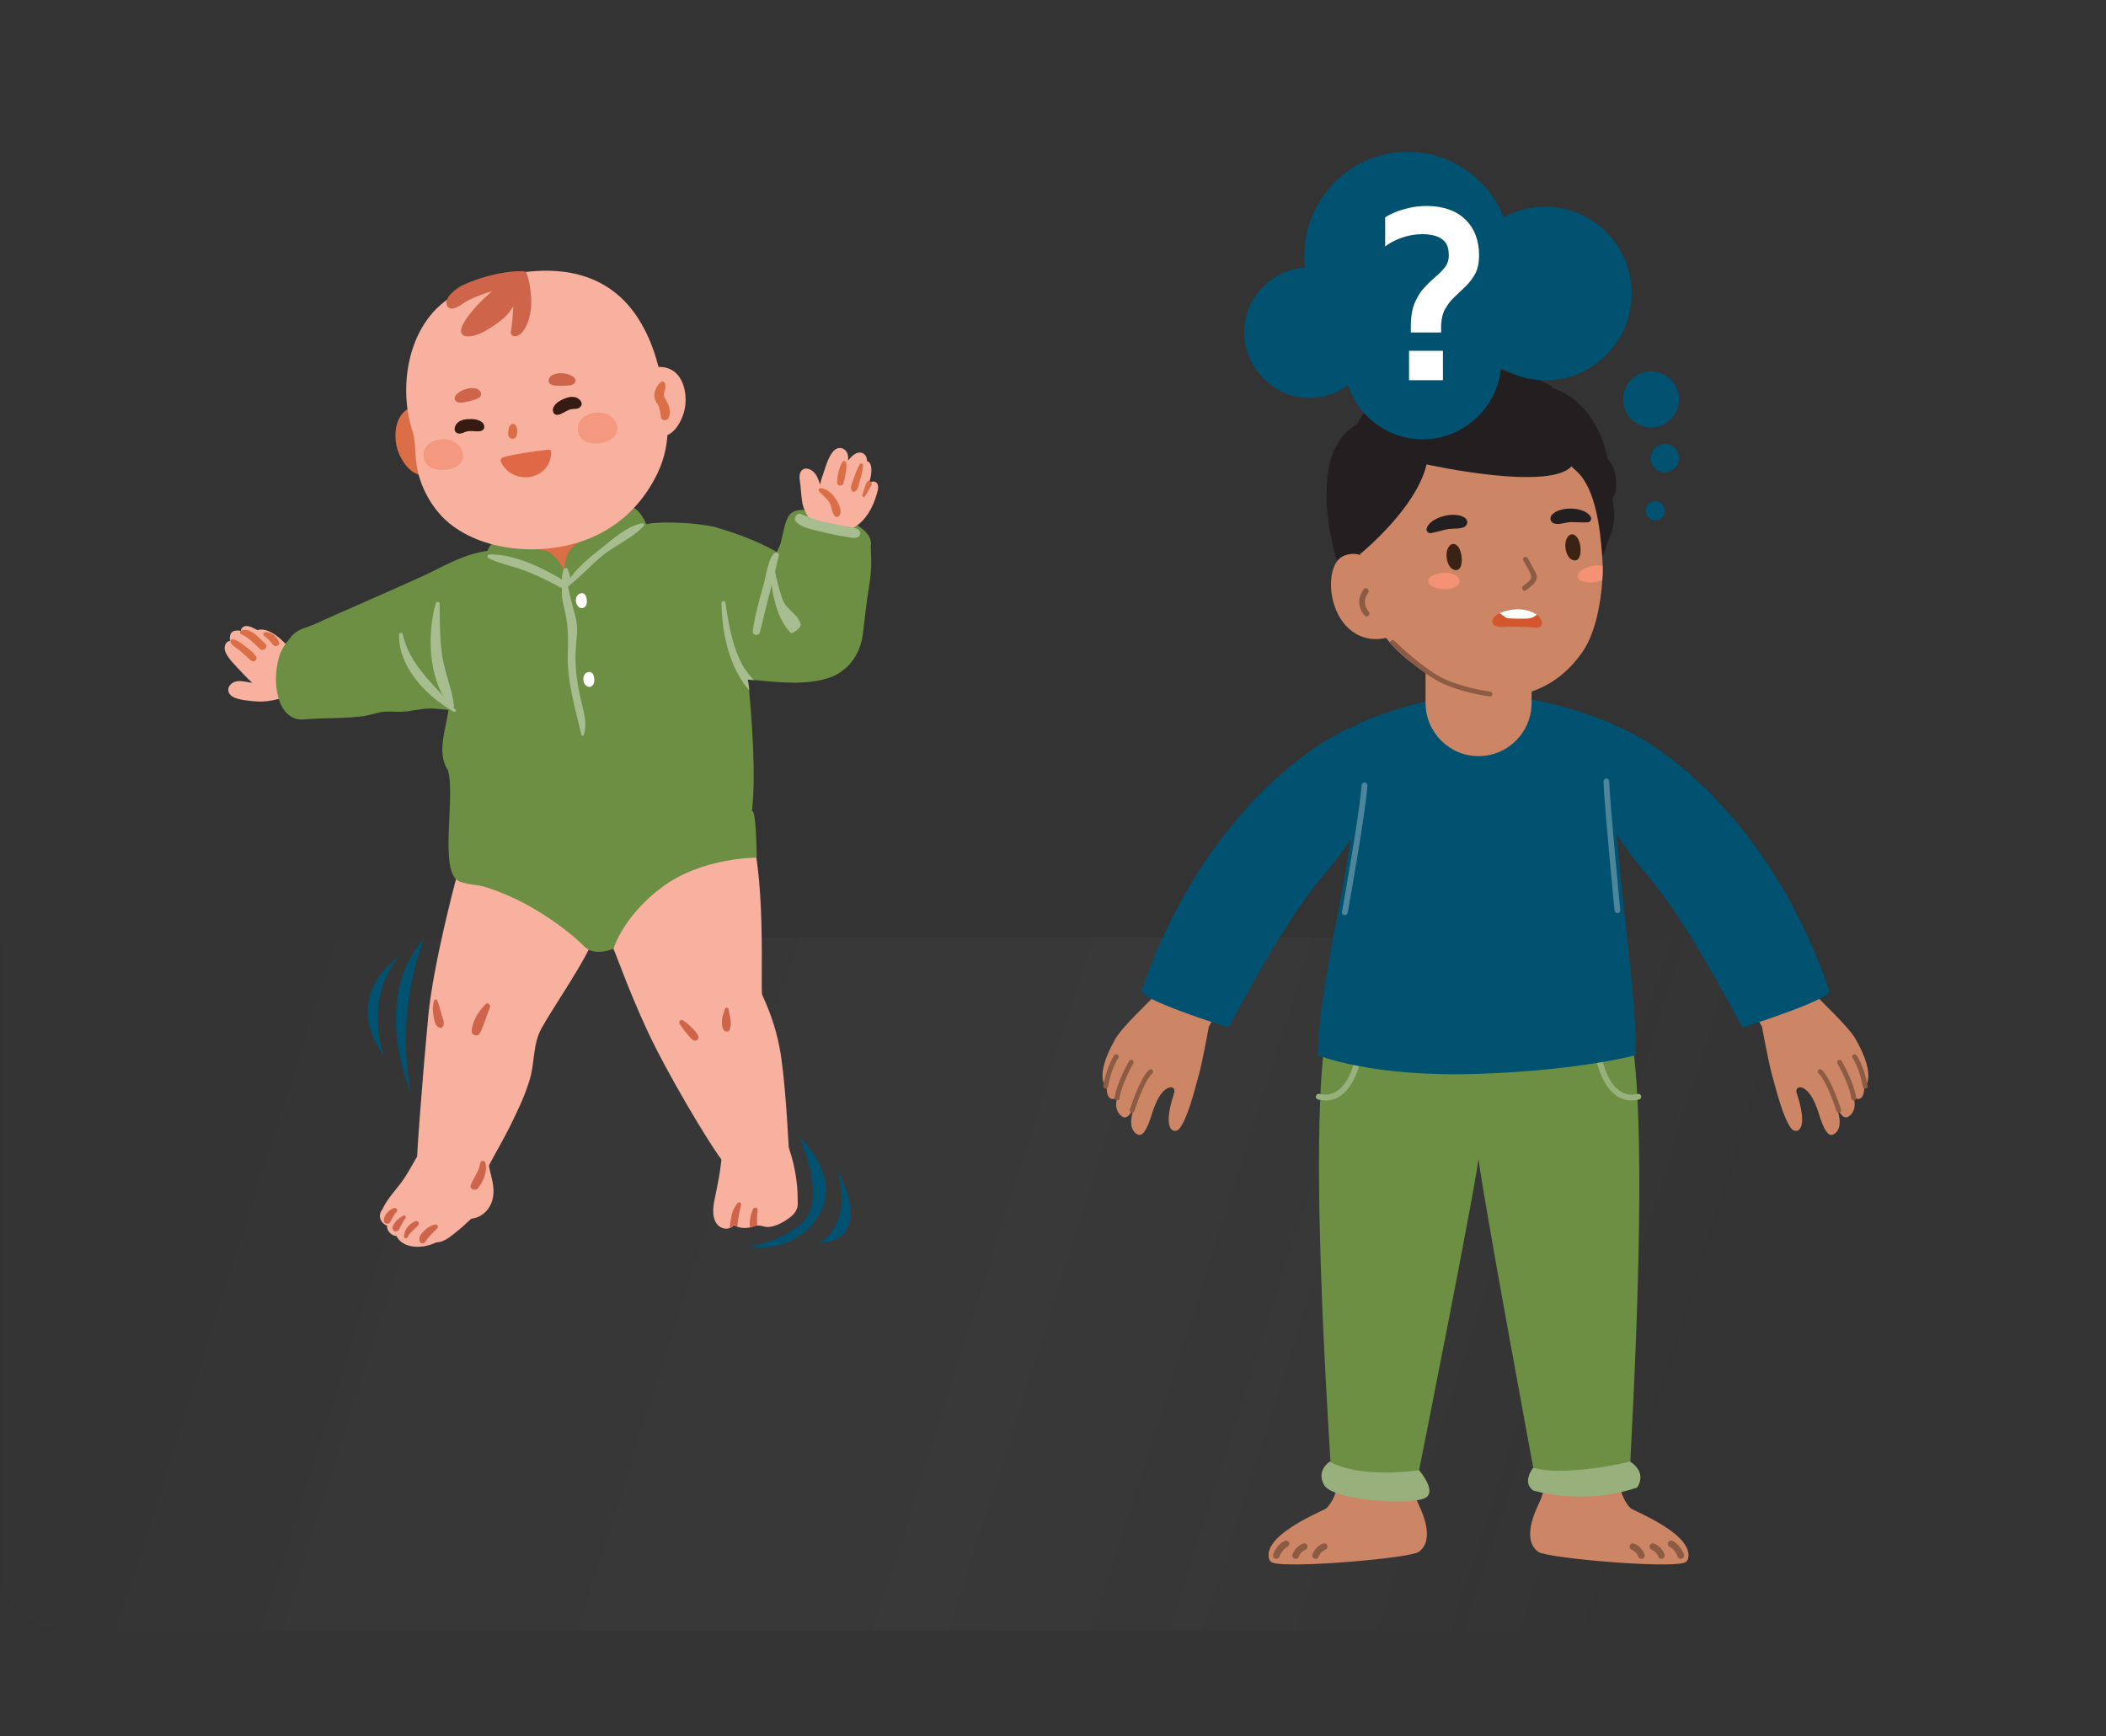 <svg width="319" height="263" viewBox="0 0 319 263" fill="none" xmlns="http://www.w3.org/2000/svg">
<rect x="0" y="0" width="319" height="263" fill="#333333" stroke="none"/>
<mask id="mask0_156_638" style="mask-type:alpha" maskUnits="userSpaceOnUse" x="0" y="0" width="319" height="263">
<rect width="319" height="263" fill="#D9D9D9"/>
</mask>
<g mask="url(#mask0_156_638)">
<path d="M0 142H290V247H10C4.477 247 0 242.523 0 237V142Z" fill="url(#paint0_linear_156_638)"/>
<g clip-path="url(#clip0_156_638)">
<path d="M202.03 193.339C202.16 200.624 202.312 211.479 202.41 218.304C202.464 221.864 205.279 224.769 208.822 224.9C212.409 225.042 213.289 222.29 213.55 218.686L217.517 193.754C217.854 189.113 214.094 185.215 209.475 185.4C205.258 185.564 201.954 189.091 202.03 193.329V193.339Z" fill="#CC8565"/>
<path d="M213.583 218.348C212.833 218.566 202.54 217.026 202.54 217.026C202.203 217.026 202.54 225.206 202.54 225.206C202.16 227.237 201.019 228.449 200.812 228.558C198.758 229.585 191.378 232.752 192.215 236.126C192.291 236.421 192.509 236.651 192.802 236.738C195.476 237.612 213.561 236.039 214.887 235.1C217.55 233.211 215.202 228.613 214.822 227.794C212.713 223.196 213.692 218.326 213.583 218.348Z" fill="#CC8565"/>
<path d="M224.071 174.501C224.125 176.86 214.724 223.863 214.724 223.863C214.724 223.863 211.68 226.669 201.616 223.393C201.801 223.295 197.138 162.401 202.04 152.333C207.757 136.126 227.179 144.655 224.071 174.501Z" fill="#6C8F44"/>
<path d="M200.769 166.704C200.41 166.704 200.03 166.66 199.649 166.562C199.41 166.508 199.269 166.267 199.323 166.038C199.377 165.798 199.617 165.656 199.845 165.71C200.866 165.951 201.747 165.809 202.54 165.274C204.747 163.788 205.388 159.813 205.399 159.78C205.431 159.54 205.659 159.376 205.899 159.42C206.138 159.453 206.301 159.682 206.257 159.922C206.225 160.097 205.54 164.313 203.029 166.016C202.345 166.486 201.584 166.715 200.758 166.715L200.769 166.704Z" fill="#98B17C"/>
<path d="M245.884 193.339C245.753 200.623 245.601 211.479 245.503 218.304C245.449 221.864 242.634 224.769 239.091 224.9C235.504 225.042 234.624 222.29 234.363 218.686L230.396 193.754C230.059 189.113 233.82 185.215 238.439 185.4C242.656 185.564 245.96 189.091 245.884 193.329V193.339Z" fill="#CC8565"/>
<path d="M234.33 218.348C235.08 218.566 245.373 217.026 245.373 217.026C245.71 217.026 245.373 225.206 245.373 225.206C245.753 227.237 246.895 228.449 247.101 228.558C249.155 229.585 256.535 232.752 255.698 236.126C255.622 236.421 255.405 236.65 255.111 236.738C252.437 237.611 234.352 236.039 233.026 235.1C230.363 233.211 232.711 228.613 233.091 227.794C235.2 223.196 234.222 218.326 234.33 218.348Z" fill="#CC8565"/>
<path d="M223.842 174.501C223.788 176.86 232.396 223.153 232.396 223.153C232.396 223.153 237.309 225.905 246.927 222.432C246.742 222.334 250.775 162.412 245.873 152.343C240.156 136.137 220.734 144.666 223.842 174.512V174.501Z" fill="#6C8F44"/>
<path d="M247.145 166.704C247.504 166.704 247.884 166.66 248.265 166.562C248.504 166.508 248.645 166.267 248.591 166.038C248.536 165.798 248.297 165.656 248.069 165.71C247.047 165.951 246.167 165.809 245.373 165.273C243.167 163.788 242.526 159.813 242.515 159.78C242.482 159.54 242.254 159.376 242.015 159.42C241.776 159.453 241.613 159.682 241.656 159.922C241.689 160.097 242.374 164.312 244.884 166.016C245.569 166.486 246.33 166.715 247.156 166.715L247.145 166.704Z" fill="#98B17C"/>
<path d="M196.748 123.742C199.139 125.348 199.813 128.591 198.248 131.027C194.009 137.612 185.771 150.432 183.108 155.532C180.195 154.56 175.217 150.935 175.565 150.17C177.391 146.141 184.358 131.802 190.368 124.529C192.096 122.432 194.379 122.159 196.628 123.666C196.672 123.688 196.704 123.721 196.748 123.742Z" fill="#CC8565"/>
<path d="M183.107 155.521C183.107 155.521 181.955 161.899 181.369 163.614C181.097 164.564 179.934 169.401 178.651 170.974C178.369 171.313 177.923 171.433 177.597 171.214C177.021 170.832 176.565 169.5 177.847 165.59C178.271 164.367 176.239 163.908 174.837 167.742C174.543 168.277 173.619 172.558 172.326 171.859C172.445 171.891 170.478 171.378 171.793 167.763C171.402 168.342 170.989 169.456 170.163 169.238C170.163 169.238 168.424 168.539 169.326 165.951C168.783 166.868 167.576 166.715 167.642 164.749C167.598 164.662 165.577 163.33 168.924 157.411C170.033 155.478 173.88 151.972 175.554 150.17C176.195 150.847 183.097 155.532 183.097 155.532L183.107 155.521Z" fill="#CC8565"/>
<path d="M171.369 168.55C171.174 168.484 171.076 168.277 171.13 168.091C171.195 167.894 172.641 163.351 174.065 162.063C174.217 161.932 174.445 161.943 174.575 162.085C174.706 162.238 174.695 162.467 174.554 162.598C173.271 163.756 171.837 168.266 171.826 168.309C171.76 168.495 171.565 168.604 171.38 168.55H171.369Z" fill="#8B5B43"/>
<path d="M169.098 166.682C168.924 166.628 168.815 166.464 168.837 166.289C169.141 164.029 170.956 160.862 171.032 160.731C171.13 160.556 171.358 160.501 171.532 160.599C171.706 160.698 171.76 160.927 171.663 161.102C171.641 161.135 169.848 164.269 169.565 166.387C169.543 166.584 169.358 166.726 169.152 166.704C169.13 166.704 169.119 166.704 169.098 166.693V166.682Z" fill="#8B5B43"/>
<path d="M167.359 164.891C167.185 164.837 167.077 164.662 167.109 164.476C167.653 161.495 168.74 159.933 168.783 159.868C168.903 159.704 169.131 159.66 169.294 159.78C169.457 159.901 169.5 160.13 169.381 160.294C169.381 160.294 168.337 161.801 167.827 164.618C167.794 164.815 167.598 164.946 167.403 164.913C167.392 164.913 167.381 164.913 167.359 164.913V164.891Z" fill="#8B5B43"/>
<path d="M208.007 109.316C204.051 109.011 183.151 120.139 172.88 150.17C173.076 150.553 173.695 151.656 186.009 155.642C186.281 155.685 193.617 140.637 200.562 132.479C211.17 120.029 211.637 109.6 207.996 109.316H208.007Z" fill="#015171"/>
<path d="M253.242 123.742C250.851 125.348 250.177 128.591 251.742 131.027C255.98 137.612 264.219 150.432 266.882 155.532C269.794 154.56 274.772 150.935 274.424 150.17C272.598 146.141 265.632 131.802 259.621 124.529C257.893 122.432 255.611 122.159 253.361 123.666C253.318 123.688 253.285 123.721 253.242 123.742Z" fill="#CC8565"/>
<path d="M266.893 155.521C266.893 155.521 268.045 161.899 268.632 163.614C268.903 164.564 270.066 169.401 271.349 170.974C271.631 171.313 272.077 171.433 272.403 171.214C272.979 170.832 273.435 169.5 272.153 165.59C271.729 164.367 273.761 163.908 275.164 167.742C275.457 168.277 276.381 172.558 277.674 171.859C277.555 171.891 279.522 171.378 278.207 167.763C278.598 168.342 279.011 169.456 279.837 169.238C279.837 169.238 281.576 168.539 280.674 165.951C281.217 166.868 282.424 166.715 282.359 164.749C282.402 164.662 284.424 163.33 281.076 157.411C279.967 155.478 276.12 151.972 274.446 150.17C273.805 150.847 266.903 155.532 266.903 155.532L266.893 155.521Z" fill="#CC8565"/>
<path d="M278.631 168.55C278.826 168.484 278.924 168.277 278.87 168.091C278.805 167.894 277.359 163.351 275.935 162.063C275.783 161.932 275.555 161.943 275.424 162.085C275.294 162.238 275.305 162.467 275.446 162.598C276.729 163.756 278.163 168.266 278.174 168.309C278.239 168.495 278.435 168.604 278.62 168.55H278.631Z" fill="#8B5B43"/>
<path d="M280.892 166.682C281.066 166.628 281.174 166.464 281.152 166.289C280.848 164.029 279.033 160.862 278.957 160.731C278.859 160.556 278.631 160.501 278.457 160.599C278.283 160.698 278.229 160.927 278.327 161.102C278.348 161.135 280.142 164.269 280.424 166.387C280.446 166.584 280.631 166.726 280.837 166.704C280.859 166.704 280.87 166.704 280.892 166.693V166.682Z" fill="#8B5B43"/>
<path d="M282.641 164.891C282.815 164.837 282.924 164.662 282.891 164.476C282.348 161.495 281.261 159.933 281.218 159.868C281.098 159.704 280.87 159.66 280.707 159.78C280.544 159.901 280.5 160.13 280.62 160.294C280.62 160.294 281.663 161.801 282.174 164.618C282.207 164.815 282.402 164.946 282.598 164.913C282.609 164.913 282.62 164.913 282.641 164.913V164.891Z" fill="#8B5B43"/>
<path d="M241.993 109.316C245.949 109.011 266.849 120.139 277.12 150.17C276.925 150.553 276.305 151.656 263.991 155.642C263.719 155.685 256.383 140.637 249.438 132.479C238.83 120.029 238.363 109.6 242.004 109.316H241.993Z" fill="#015171"/>
<path d="M224.061 162.674C239.44 162.128 247.776 159.846 247.776 159.846C247.971 147.932 243.439 125.031 244.515 109.764C232.049 104.61 224.897 105.385 224.897 105.385C224.897 105.385 218.246 104.413 205.78 109.568C206.856 124.835 199.769 146.818 199.617 159.846C199.617 159.846 207.714 163.253 224.082 162.674H224.061Z" fill="#015171"/>
<path d="M203.693 138.638C203.693 138.638 203.639 138.638 203.617 138.638C203.378 138.594 203.226 138.365 203.269 138.125C203.302 137.972 206.008 122.902 206.247 118.948C206.258 118.708 206.475 118.522 206.714 118.533C206.954 118.544 207.138 118.752 207.127 119.003C206.877 123.011 204.247 137.655 204.139 138.278C204.095 138.485 203.921 138.638 203.715 138.638H203.693Z" fill="#4D859C"/>
<path d="M244.993 138.332C244.776 138.332 244.58 138.158 244.559 137.939C244.493 137.262 242.939 121.329 242.885 118.38C242.885 118.14 243.07 117.944 243.309 117.933C243.548 117.922 243.743 118.118 243.754 118.359C243.809 121.274 245.406 137.677 245.428 137.852C245.45 138.092 245.276 138.311 245.037 138.332C245.026 138.332 245.004 138.332 244.993 138.332Z" fill="#4D859C"/>
<path d="M223.028 93.067H224.886C228.81 93.067 231.994 96.266 231.994 100.209V106.477C231.994 110.933 228.397 114.547 223.963 114.547C219.528 114.547 215.931 110.933 215.931 106.477V100.209C215.931 96.266 219.115 93.067 223.039 93.067H223.028Z" fill="#CC8565"/>
<path d="M193.324 235.646C193.324 235.646 193.737 234.401 194.791 233.877" stroke="#8B5B43" stroke-linecap="round" stroke-linejoin="round"/>
<path d="M196.259 235.646C196.259 235.646 196.552 234.707 197.552 234.292" stroke="#8B5B43" stroke-linecap="round" stroke-linejoin="round"/>
<path d="M199.28 235.646C199.28 235.646 199.574 234.707 200.574 234.292" stroke="#8B5B43" stroke-linecap="round" stroke-linejoin="round"/>
<path d="M254.59 235.646C254.59 235.646 254.177 234.401 253.123 233.877" stroke="#8B5B43" stroke-linecap="round" stroke-linejoin="round"/>
<path d="M251.656 235.646C251.656 235.646 251.362 234.707 250.362 234.292" stroke="#8B5B43" stroke-linecap="round" stroke-linejoin="round"/>
<path d="M248.634 235.646C248.634 235.646 248.341 234.707 247.341 234.292" stroke="#8B5B43" stroke-linecap="round" stroke-linejoin="round"/>
<path d="M243.558 69.598C242.58 64.782 239.776 60.239 235.103 58.754C235.57 58.47 231.049 56.406 228.581 56.406C225.245 55.303 221.647 55.205 218.104 56.111C213.202 57.367 207.909 59.409 205.605 64.236C202.986 65.645 201.519 68.637 201.127 71.684C200.53 76.336 201.323 81.261 202.769 85.75C202.703 85.826 202.671 85.913 202.693 86.034C202.79 86.492 201.888 87.06 202.008 87.639C202.084 88.01 202.334 88.141 202.616 88.316C203.421 88.829 204.91 88.818 205.855 88.96C206.833 89.102 207.812 89.212 208.79 89.288C214.05 89.67 219.104 88.556 224.332 88.251C226.69 88.12 229.049 88.12 231.396 87.803C233.777 87.475 236.124 86.918 238.45 86.361C239.906 86.012 241.852 85.793 242.678 84.374C242.993 83.839 243.189 83.216 243.341 82.561C243.993 81.043 244.547 79.503 244.526 77.821C244.526 77.133 244.004 75.408 244.482 75.08C244.917 74.785 245.167 71.083 243.547 69.598H243.558Z" fill="#231F20"/>
<path d="M238.95 71.52C236.375 68.976 233.288 66.901 229.766 66.147C226.245 65.394 222.278 66.136 218.844 67.261C212.681 69.303 206.899 73.846 206.106 80.584C205.627 84.625 206.834 89.681 208.203 93.46C209.497 97.031 212.572 99.597 215.583 101.705C216.05 102.043 216.539 102.327 217.029 102.622C224.984 107.22 234.201 106.674 239.657 98.822C241.7 95.895 242.483 91.308 242.711 87.857C242.765 87.148 242.776 86.438 242.765 85.728C242.765 85.444 242.744 85.171 242.733 84.898C242.711 84.505 242.678 84.112 242.646 83.719C242.363 80.104 241.711 74.218 238.961 71.52H238.95Z" fill="#CC8565"/>
<path d="M230.723 84.887C231.093 85.564 231.549 86.241 231.843 86.951C232.234 87.89 231.299 88.24 230.701 88.775C230.332 89.102 230.799 89.725 231.169 89.397C231.788 88.851 232.756 88.382 232.777 87.421C232.777 86.962 232.516 86.58 232.31 86.198C232.016 85.662 231.734 85.127 231.44 84.592C231.201 84.155 230.484 84.45 230.723 84.887Z" fill="#8B5B43"/>
<path d="M221.93 78.477C221.93 78.477 221.886 78.433 221.854 78.422C220.31 77.363 216.485 78.367 216.083 80.126C216.017 80.431 216.343 80.814 216.713 80.759C217.615 80.617 218.343 80.344 219.234 80.169C220.017 80.016 221.354 80.213 221.962 79.711C222.365 79.372 222.332 78.815 221.93 78.477Z" fill="#231F20"/>
<path d="M235.038 78.051C235.038 78.051 235.07 78.007 235.092 77.974C236.32 76.609 240.2 76.751 240.983 78.367C241.124 78.651 240.885 79.088 240.526 79.121C239.635 79.186 238.766 79.077 237.874 79.099C237.092 79.121 235.983 79.612 235.277 79.241C234.809 79.001 234.722 78.455 235.027 78.04L235.038 78.051Z" fill="#231F20"/>
<path d="M242.754 85.739C242.765 86.449 242.754 87.159 242.7 87.868C242.635 87.89 242.58 87.912 242.526 87.934C241.732 88.24 240.863 88.316 240.037 88.141C239.733 88.087 239.417 87.989 239.2 87.77C238.678 87.246 239.178 86.645 239.667 86.339C240.515 85.815 241.7 85.499 242.7 85.728C242.721 85.728 242.732 85.728 242.765 85.739H242.754Z" fill="#F59174"/>
<path d="M220.702 87.268C220.571 87.159 220.408 87.071 220.256 87.006C219.311 86.602 218.093 86.733 217.159 87.104C216.626 87.322 216.028 87.836 216.452 88.436C216.637 88.687 216.93 88.84 217.213 88.95C218.006 89.255 218.887 89.321 219.713 89.168C220.061 89.102 220.408 88.982 220.68 88.753C220.952 88.524 221.126 88.152 221.05 87.814C221.006 87.595 220.865 87.421 220.691 87.279L220.702 87.268Z" fill="#F59174"/>
<path d="M208.681 85.826C208.681 85.826 206.29 82.91 203.421 84.264C200.552 85.619 200.91 93.842 205.758 96.212C209.464 98.025 213.203 95.196 213.05 95.13C212.898 95.065 208.681 85.826 208.681 85.826Z" fill="#CC8565"/>
<path d="M207.301 92.619C206.595 91.822 206.552 90.686 207.215 89.845C207.562 89.408 206.932 88.796 206.584 89.244C205.617 90.489 205.66 92.073 206.704 93.252C207.073 93.678 207.671 93.034 207.301 92.619Z" fill="#8B5B43"/>
<path d="M220.908 82.878C220.865 82.812 220.811 82.747 220.756 82.692C220.158 82.08 219.528 82.495 219.256 83.205C218.963 83.959 219.115 85.094 219.582 85.782C219.909 86.274 220.539 86.547 220.963 86.23C221.234 86.023 221.354 85.619 221.398 85.226C221.463 84.68 221.398 84.101 221.234 83.566C221.158 83.325 221.061 83.085 220.919 82.889L220.908 82.878Z" fill="#3B2314"/>
<path d="M238.896 81.425C238.852 81.36 238.798 81.294 238.744 81.24C238.135 80.628 237.515 81.054 237.244 81.753C236.961 82.506 237.113 83.642 237.581 84.319C237.918 84.811 238.548 85.084 238.961 84.756C239.233 84.548 239.352 84.144 239.396 83.751C239.45 83.205 239.396 82.626 239.222 82.102C239.146 81.862 239.037 81.622 238.896 81.425Z" fill="#3B2314"/>
<path d="M225.68 105.494C225.68 105.494 225.647 105.494 225.636 105.494C225.43 105.472 220.539 104.828 217.344 102.917C214.17 101.017 210.812 97.708 210.67 97.566C210.529 97.424 210.529 97.195 210.67 97.052C210.812 96.911 211.04 96.911 211.181 97.052C211.214 97.085 214.616 100.449 217.713 102.294C220.778 104.129 225.68 104.773 225.723 104.773C225.919 104.795 226.06 104.981 226.039 105.188C226.017 105.374 225.854 105.505 225.68 105.505V105.494Z" fill="#8B5B43"/>
<path d="M226.332 94.727C226.495 94.847 226.69 94.901 226.908 94.934C227.147 94.967 227.408 94.967 227.647 94.956C229.168 94.89 230.69 94.934 232.211 95.054C232.32 95.065 232.429 95.076 232.537 95.076C232.69 95.076 232.831 95.076 232.983 95.054C234.005 94.858 233.494 93.744 233.027 93.307C232.614 92.936 232.048 92.673 231.461 92.51C229.831 92.051 227.875 92.248 226.658 93.187C226.386 93.383 226.158 93.634 226.071 93.918C226.049 94.006 226.038 94.093 226.038 94.18C226.049 94.388 226.147 94.585 226.342 94.727H226.332Z" fill="#D3562E"/>
<path d="M206.05 83.904C206.05 83.904 214.55 77.024 216.082 70.352C216.082 70.352 235.482 74.665 238.265 70.352C241.047 66.038 232.7 61.877 232.7 61.877L214.691 61.473L207.431 67.676L204.735 78.204L206.061 83.893L206.05 83.904Z" fill="#231F20"/>
<path d="M227.114 92.881C227.114 92.881 230.201 91.418 232.788 93.11C232.788 93.11 232.396 93.536 231.679 93.667C230.962 93.798 228.288 93.667 228.288 93.667L227.125 92.881H227.114Z" fill="white"/>
<path d="M201.421 221.416C201.421 221.416 199.302 222.738 200.573 224.976C201.845 227.215 212.92 228.067 215.67 227.019C217.93 226.156 214.952 222.727 214.952 222.727C214.952 222.727 206.16 224.081 201.421 221.416Z" fill="#98B17C"/>
<path d="M232.244 222.345C232.244 222.345 230.451 224.518 232.244 225.795C232.244 225.795 239.744 228.154 247.982 225.337C247.982 225.337 249.623 223.207 246.939 221.416C246.939 221.416 237.255 223.775 232.233 222.345H232.244Z" fill="#98B17C"/>
<path d="M234.081 31.3C231.799 31.3 229.647 31.889 227.777 32.927C225.473 27.117 219.843 23 213.235 23C204.584 23 197.574 30.044 197.574 38.737C197.574 39.337 197.617 39.927 197.682 40.517C192.542 40.855 188.466 45.136 188.466 50.389C188.466 55.642 192.878 60.294 198.324 60.294C200.519 60.294 202.541 59.562 204.171 58.35C205.747 63.111 210.214 66.551 215.485 66.551C221.68 66.551 226.777 61.801 227.364 55.729C229.332 56.908 231.614 57.607 234.07 57.607C241.298 57.607 247.156 51.721 247.156 44.459C247.156 37.197 241.298 31.311 234.07 31.311L234.081 31.3Z" fill="#015171"/>
<path d="M250.09 64.749C252.425 64.749 254.318 62.847 254.318 60.501C254.318 58.155 252.425 56.253 250.09 56.253C247.755 56.253 245.862 58.155 245.862 60.501C245.862 62.847 247.755 64.749 250.09 64.749Z" fill="#015171"/>
<path d="M252.177 71.553C253.36 71.553 254.318 70.59 254.318 69.402C254.318 68.213 253.36 67.25 252.177 67.25C250.995 67.25 250.036 68.213 250.036 69.402C250.036 70.59 250.995 71.553 252.177 71.553Z" fill="#015171"/>
<path d="M250.732 78.826C251.53 78.826 252.177 78.176 252.177 77.374C252.177 76.572 251.53 75.921 250.732 75.921C249.933 75.921 249.286 76.572 249.286 77.374C249.286 78.176 249.933 78.826 250.732 78.826Z" fill="#015171"/>
<path d="M213.702 50.367V49.428C213.702 47.997 213.898 46.818 214.289 45.89C214.681 44.961 215.159 44.197 215.724 43.585C216.289 42.974 216.865 42.428 217.43 41.947C217.996 41.467 218.485 40.975 218.865 40.484C219.256 39.992 219.452 39.392 219.452 38.682C219.452 37.797 219.267 37.131 218.908 36.684C218.55 36.236 218.061 35.93 217.452 35.744C216.843 35.559 216.17 35.471 215.452 35.471C214.42 35.471 213.387 35.646 212.377 35.995C211.366 36.345 210.507 36.793 209.812 37.339V32.927C210.148 32.697 210.627 32.446 211.246 32.184C211.866 31.922 212.605 31.693 213.442 31.496C214.278 31.3 215.17 31.201 216.104 31.201C217.354 31.201 218.463 31.376 219.452 31.726C220.441 32.075 221.278 32.588 221.963 33.254C222.647 33.921 223.169 34.707 223.517 35.624C223.865 36.541 224.038 37.557 224.038 38.671C224.038 39.785 223.843 40.746 223.452 41.467C223.06 42.188 222.582 42.81 222.017 43.367C221.452 43.913 220.876 44.459 220.311 44.994C219.735 45.529 219.256 46.152 218.876 46.851C218.485 47.55 218.289 48.467 218.289 49.581V50.367H213.702ZM213.431 57.596V53.141H218.561V57.596H213.431Z" fill="white"/>
</g>
<g clip-path="url(#clip1_156_638)">
<path d="M119.128 173.026C118.942 172.622 118.373 172.853 118.338 173.245C118.338 173.453 118.338 173.649 118.35 173.857C117.362 173.303 115.98 173.28 114.911 173.199C113.377 173.084 111.855 172.911 110.531 173.546C110.519 173.511 110.519 173.465 110.519 173.43C110.426 173.049 109.927 173.13 109.81 173.43C109.706 173.684 109.624 173.95 109.555 174.215C109.415 174.388 109.369 174.561 109.439 174.746C109.253 175.646 109.183 176.581 109.044 177.493C108.811 178.982 108.486 180.448 108.195 181.925C107.975 183.091 107.835 184.649 108.741 185.584C109.183 186.045 109.857 186.253 110.473 186.057C110.496 186.045 110.519 186.045 110.542 186.022C110.775 185.941 111.019 185.78 111.205 185.607C111.344 185.699 111.507 185.791 111.704 185.838C111.762 185.872 111.82 185.895 111.902 185.907C112.494 186.08 113.029 186.045 113.621 185.941C114.063 185.861 114.237 185.676 114.702 185.664C114.737 185.653 114.771 185.653 114.806 185.653C115.294 185.641 115.654 185.826 116.119 185.872C117.351 185.964 119.047 184.972 119.918 184.21C120.627 183.587 120.917 182.86 120.825 182.052V182.017C120.894 179.236 120.255 175.623 119.152 173.061L119.128 173.026Z" fill="#F8B19E"/>
<path d="M112.25 182.514C112.029 183.368 111.878 184.302 111.739 185.18C111.715 185.376 111.704 185.584 111.692 185.803C111.495 185.757 111.344 185.676 111.193 185.572C110.995 185.757 110.763 185.907 110.53 185.988C110.554 185.572 110.635 185.133 110.693 184.787C110.832 183.783 111.1 183.068 111.692 182.271C111.89 182.006 112.331 182.167 112.25 182.514Z" fill="#CE654B"/>
<path d="M114.748 183.275C114.655 184.049 114.678 184.856 114.678 185.641C114.213 185.653 114.05 185.838 113.597 185.918C113.562 185.676 113.563 185.434 113.563 185.295C113.563 184.545 113.772 183.887 114.039 183.183C114.167 182.837 114.794 182.848 114.748 183.275Z" fill="#CE654B"/>
<path d="M65.799 64.995C66.148 63.31 65.672 60.91 62.906 61.521C59.653 62.237 59.595 66.057 60.188 68.031C60.664 69.635 62.5 72.959 65.37 71.736C67.798 70.708 66.694 67.2 65.811 64.984L65.799 64.995Z" fill="#D96E47"/>
<path d="M81.879 83.889C81.879 83.889 76.721 85.574 76.419 86.198C76.117 86.821 79.718 90.71 88.49 89.983C97.251 89.268 99.063 80.715 98.494 80.196C97.924 79.677 81.891 83.889 81.891 83.889H81.879Z" fill="#F8B19E"/>
<path d="M93.765 79.434C93.661 79.261 93.556 79.088 93.451 78.915C93.138 78.407 92.847 77.899 92.615 77.356C92.417 76.872 91.709 77.149 91.674 77.587C91.651 77.922 91.662 78.176 91.662 78.407C89.199 79.469 86.69 80.357 84.076 80.992C83.1 81.235 81.055 79.48 81.055 79.48L81.252 85.955V86.636L81.299 87.813C81.299 87.813 81.856 87.317 82.67 87.479C84.134 87.744 86.538 86.775 87.933 86.336C89.803 85.736 91.627 84.974 93.335 84.016C95.671 82.7 94.834 81.165 93.754 79.434H93.765Z" fill="#D96E47"/>
<path d="M97.541 78.672C96.228 76.283 94.695 76.225 93.695 77.841C92.708 79.446 90.663 80.669 88.978 81.546C88.2 81.95 87.352 82.239 86.724 82.885C85.783 83.855 85.516 85.136 85.493 86.428C85.295 86.209 84.145 83.601 82.205 83.324C80.067 83.012 75.606 80.369 74.107 82.885C72.864 84.986 74.502 87.363 76.094 88.714C78.034 90.341 81.136 91.264 83.634 91.345C83.959 91.357 84.052 90.976 83.878 90.757C87.619 91.137 91.604 89.279 94.416 86.994C96.786 85.066 99.458 82.123 97.541 78.649V78.672Z" fill="#6C8F44"/>
<path d="M86.388 41.323C86.027 41.254 85.667 41.208 85.284 41.162C79.916 40.515 73.991 41.981 69.239 44.462C61.803 48.352 60.235 58.405 62.454 65.249C62.965 66.807 62.849 68.412 63.046 70.028C63.476 73.663 65.556 77.437 68.542 79.653C74.386 83.981 83.692 84.201 90.129 81.2C94.474 79.18 97.588 75.822 99.54 71.805C101.875 66.992 101.247 62.548 100.178 57.516C100.12 57.239 100.062 56.962 99.993 56.674C99.342 53.638 98.273 50.672 96.553 48.063C94.102 44.336 90.663 42.108 86.376 41.323H86.388Z" fill="#F8B19E"/>
<path d="M99.051 66.034C102.037 66.911 103.477 63.391 103.756 61.752C104.105 59.721 103.605 55.935 100.282 55.6C97.459 55.312 97.273 57.747 97.819 59.386C97.204 61.683 96.518 65.295 99.051 66.034Z" fill="#F8B19E"/>
<path d="M100.689 58.013C100.585 57.805 100.341 57.724 100.143 57.862C99.539 58.301 99.086 59.236 99.109 59.975C99.121 60.436 99.318 60.783 99.562 61.163C99.992 61.833 99.969 62.422 100.108 63.16C100.225 63.76 100.98 63.853 101.259 63.322C101.723 62.433 101.34 61.371 100.852 60.563C100.457 59.928 100.515 59.744 100.701 59.086C100.806 58.705 100.864 58.37 100.689 58.001V58.013Z" fill="#D96E47"/>
<path d="M77.418 64.314C77.592 64.153 77.883 64.176 78.034 64.349C78.417 64.776 78.359 65.33 78.289 65.873C78.173 66.715 76.977 66.634 76.977 65.792C76.977 65.249 76.988 64.695 77.418 64.314Z" fill="#D96E47"/>
<path d="M69.238 67.223C67.658 65.93 64.324 66.438 64.15 68.816C64.103 69.474 64.382 70.143 64.882 70.57C65.52 71.112 66.415 71.228 67.252 71.182C67.856 71.147 68.472 71.043 69.006 70.755C69.54 70.466 69.994 69.981 70.121 69.404C70.296 68.642 69.912 67.835 69.331 67.304C69.296 67.269 69.262 67.246 69.238 67.223Z" fill="#F4997F"/>
<path d="M92.452 63.022C90.767 61.856 87.491 62.641 87.514 65.018C87.514 65.676 87.851 66.323 88.385 66.704C89.059 67.188 89.965 67.234 90.802 67.13C91.406 67.05 92.01 66.9 92.51 66.565C93.021 66.242 93.427 65.722 93.509 65.122C93.625 64.349 93.172 63.576 92.556 63.102C92.521 63.079 92.487 63.045 92.452 63.022Z" fill="#F4997F"/>
<path d="M79.335 68.619C78.417 68.769 77.511 68.954 76.616 69.15C76.291 69.22 75.896 69.37 75.838 69.693C75.814 69.854 75.884 70.016 75.965 70.154C77.859 73.663 83.459 72.694 83.482 68.516C83.482 68.365 83.459 68.192 83.32 68.135C83.262 68.112 83.192 68.112 83.122 68.123C81.891 68.25 80.613 68.412 79.335 68.631V68.619Z" fill="#DF6947"/>
<path d="M72.468 59.017C72.468 59.017 72.363 58.959 72.305 58.936C71.329 58.532 69.935 59.005 69.226 59.686C69.017 59.882 68.82 60.159 68.866 60.448C68.913 60.713 69.145 60.898 69.401 60.967C69.656 61.036 69.924 61.002 70.191 60.967C70.806 60.863 71.411 60.713 72.003 60.517C72.363 60.39 72.758 60.206 72.851 59.836C72.933 59.525 72.735 59.213 72.468 59.028V59.017Z" fill="#CE654B"/>
<path d="M83.331 57.078C83.331 57.078 83.424 56.997 83.471 56.951C84.319 56.328 85.783 56.454 86.643 56.951C86.898 57.089 87.154 57.309 87.177 57.597C87.2 57.862 87.014 58.105 86.782 58.232C86.55 58.359 86.282 58.393 86.015 58.416C85.399 58.463 84.772 58.463 84.156 58.416C83.773 58.382 83.343 58.29 83.169 57.955C83.018 57.678 83.122 57.32 83.343 57.078H83.331Z" fill="#CE654B"/>
<path d="M68.529 46.736C69.319 46.678 70.342 45.79 70.865 45.536C72.05 44.947 73.27 44.439 74.559 44.128C72.468 45.744 68.146 50.441 70.528 50.926C72.212 51.272 75.14 49.218 76.29 48.191C76.894 47.648 77.371 47.048 77.754 46.413C77.661 47.683 77.626 48.975 77.371 50.21C77.278 50.695 77.708 51.041 78.161 50.937C79.741 50.58 80.427 47.625 80.461 46.24C80.543 43.112 79.695 41.208 79.695 41.208C79.578 40.931 75.024 40.919 70.051 43.216C69.203 43.608 67.007 45.224 67.774 46.39C67.96 46.678 68.227 46.771 68.529 46.748V46.736Z" fill="#CE654B"/>
<path d="M73.177 64.141C72.631 63.46 71.504 63.437 70.714 63.506C70.04 63.564 69.32 63.806 69.006 64.441C68.75 64.961 68.797 65.538 69.447 65.676C69.854 65.757 70.237 65.492 70.644 65.376C71.237 65.203 71.876 65.376 72.491 65.341C72.747 65.33 73.026 65.272 73.2 65.076C73.421 64.834 73.398 64.441 73.2 64.176C73.2 64.164 73.177 64.141 73.165 64.13L73.177 64.141Z" fill="#351B11"/>
<path d="M83.761 61.925C83.959 61.083 84.969 60.575 85.713 60.309C86.352 60.078 87.096 59.998 87.665 60.436C88.118 60.794 88.327 61.337 87.793 61.74C87.467 61.994 86.991 61.914 86.584 61.983C85.98 62.075 85.469 62.502 84.9 62.733C84.656 62.837 84.377 62.895 84.145 62.802C83.843 62.675 83.692 62.306 83.75 61.983C83.75 61.96 83.75 61.948 83.75 61.925H83.761Z" fill="#351B11"/>
<path d="M69.099 133.08C69.099 133.08 65.625 145.984 64.87 153.925C64.115 161.865 63 176.085 63.151 176.685C63.302 177.285 72.213 179.086 72.968 178.335C73.491 177.816 73.828 176.997 74.165 176.35C74.943 174.873 76.465 172.23 77.197 170.729C78.498 168.052 79.288 166.54 80.195 163.689C81.02 161.104 80.671 158.241 82.007 155.806C83.762 152.586 89.048 145.107 90.14 141.586C90.744 139.636 86.469 129.491 85.562 129.491C84.656 129.491 69.111 133.092 69.111 133.092L69.099 133.08Z" fill="#F8B19E"/>
<path d="M92.905 143.733C93.207 144.183 95.821 151.836 99.342 158.784C102.63 165.27 109.403 176.685 110.612 177.135C111.82 177.585 119.523 174.884 119.523 174.884C119.523 174.884 119.116 165.79 118.361 160.388C117.606 154.986 115.747 151.443 115.445 150.693C115.143 149.943 116.2 130.991 113.179 124.851C110.158 118.699 109.705 120.049 108.497 120.8C107.812 121.227 100.597 127.263 97.018 133.403C94.288 138.078 92.894 143.756 92.894 143.756L92.905 143.733Z" fill="#F8B19E"/>
<path d="M110.67 154.571C110.635 154.005 110.414 153.486 110.379 152.932C110.356 152.62 109.88 152.516 109.798 152.851C109.659 153.405 109.403 153.867 109.369 154.455C109.334 154.986 109.322 155.54 109.601 156.014C109.787 156.325 110.356 156.395 110.519 156.014C110.728 155.54 110.705 155.09 110.681 154.571H110.67Z" fill="#CE654B"/>
<path d="M113.935 122.889C108.114 122.577 106.127 117.833 100.539 119.253C94.195 120.869 85.342 129.456 79.208 131.73C79.103 131.764 79.022 131.822 78.952 131.891C78.685 131.476 78.394 131.072 78.15 130.633C77.883 130.172 69.018 133.449 69.576 133.519C77.732 134.569 85.493 140.363 88.572 143.433C90.082 144.934 92.906 143.733 92.906 143.733C92.906 143.733 94.416 138.689 100.434 134.28C106.476 129.86 114.62 129.929 114.62 129.929C114.62 129.929 114.574 122.912 113.947 122.877L113.935 122.889Z" fill="#6C8F44"/>
<path d="M44.12 104.941C44.445 104.676 44.713 104.376 44.875 104.03C45.63 102.471 45.421 100.059 44.306 98.697C43.26 97.428 40.89 94.854 38.985 95.454C38.671 95.281 38.357 95.119 38.044 94.992C37.556 94.796 36.975 94.704 36.615 95.189C36.533 95.292 36.498 95.431 36.475 95.569C36.208 95.512 35.941 95.489 35.662 95.535C34.918 95.65 34.767 96.216 34.825 96.897C34.825 96.966 34.849 97.012 34.86 97.07C34.465 97.139 34.163 97.382 34.047 97.912C33.803 98.986 35.313 100.44 35.941 101.133C36.684 101.94 37.428 102.725 38.206 103.441C37.486 103.349 36.626 103.095 35.894 103.199C35.046 103.314 34.221 104.168 34.732 105.057C35.29 106.026 37.463 106.107 38.462 106.234C39.995 106.419 42.691 106.084 44.12 104.941Z" fill="#F8B19E"/>
<path d="M38.741 99.355C38.288 98.766 37.637 98.27 37.045 97.82C36.499 97.416 35.906 96.908 35.197 96.851C34.953 96.828 34.826 97.128 34.93 97.312C35.256 97.878 35.918 98.224 36.406 98.628C36.964 99.09 37.463 99.609 38.021 100.059C38.532 100.463 39.124 99.863 38.73 99.355H38.741Z" fill="#D96E47"/>
<path d="M40.17 97.508C39.287 96.712 37.962 95.004 36.591 95.512C36.371 95.593 36.255 95.95 36.522 96.066C37.649 96.562 38.485 97.474 39.368 98.305C39.903 98.801 40.716 97.993 40.17 97.508Z" fill="#D96E47"/>
<path d="M42.261 97.289C41.983 96.458 41.123 95.731 40.217 95.754C39.961 95.754 39.763 96.112 39.984 96.296C40.519 96.735 40.949 97.105 41.355 97.67C41.657 98.074 42.436 97.866 42.25 97.289H42.261Z" fill="#D96E47"/>
<path d="M113.935 122.889L105.209 123.281C103.931 122.162 102.467 121.458 100.817 121.977C97.065 123.154 90.233 133.323 86.376 134.142C83.634 134.731 72.294 134.673 69.564 133.519C66.392 132.18 69.053 120.58 67.845 116.679C65.312 112.72 69.494 107.411 67.508 103.187C65.765 99.471 63.36 96.216 62.395 92.165C61.687 89.21 63.859 87.64 66.427 86.509C69.216 85.274 73.514 83.116 76.558 84.339C76.988 84.524 76.953 85.147 76.454 85.17C76.198 85.182 75.931 85.216 75.664 85.24C79.242 86.682 83.274 88.794 86.887 88.194C91.29 87.479 94.323 83.52 96.007 79.734C96.205 79.307 96.751 79.434 96.96 79.757C97.843 79.007 102.363 79.042 105.558 79.388C105.581 79.388 105.593 79.388 105.616 79.399C106.638 79.515 107.533 79.665 108.114 79.815C108.497 79.93 108.753 80.057 108.811 80.173C110.252 82.839 110.472 86.359 110.856 89.302C110.995 90.468 111.181 91.668 111.355 92.88C111.994 95.673 112.506 98.513 112.982 101.34C112.993 101.433 113.017 101.536 113.028 101.64C113.04 101.687 113.04 101.744 113.052 101.802C113.063 101.848 113.063 101.883 113.075 101.929C113.133 102.264 113.179 102.61 113.249 102.945C113.249 102.979 113.261 103.002 113.261 103.037C113.284 103.164 113.307 103.302 113.33 103.429C113.354 103.602 113.389 103.81 113.412 104.053C113.435 104.214 113.447 104.364 113.458 104.549C113.458 104.572 113.47 104.607 113.47 104.63C113.795 108.023 114.562 117.291 113.9 122.866L113.935 122.889Z" fill="#6C8F44"/>
<path d="M78.394 83.82C73.898 82.423 69.669 84.432 65.626 86.509C63.139 87.79 50.522 93.203 47.768 94.508C46.316 95.189 45.003 95.223 43.981 96.597C43.144 97.716 42.25 98.466 41.878 101.525C41.471 104.884 42.575 109.327 46.107 108.981C48.767 108.715 52.892 108.9 55.506 108.404C56.563 108.208 57.505 107.804 58.608 107.792C59.642 107.781 60.548 107.896 61.583 107.769C63.163 107.561 64.464 107.215 66.056 107.365C67.427 107.504 68.716 107.677 70.099 107.527C71.667 107.354 73.422 106.973 74.769 105.992C78.081 103.568 77.465 98.57 77.047 94.692C76.872 93.123 76.454 86.948 74.723 84.743C75.908 84.501 77.07 84.409 78.197 84.605C78.627 84.674 78.824 83.97 78.383 83.831L78.394 83.82Z" fill="#6C8F44"/>
<path d="M69.029 107.55C65.776 103.718 62 100.752 60.989 96.019C60.943 95.777 60.467 95.846 60.455 96.077C60.281 100.659 64.08 105.138 68.692 107.815C68.89 107.931 69.169 107.7 69.029 107.55Z" fill="#A7BC8F"/>
<path d="M97.25 79.272C95.043 79.665 92.882 81.627 91.151 82.989C89.478 84.305 87.654 85.794 86.364 87.548C86.329 87.063 86.143 86.544 85.981 86.198C85.841 85.909 85.458 86.036 85.365 86.278C85.225 86.648 85.074 87.271 85.121 87.79C82.019 85.909 77.72 83.889 74.141 83.993C73.851 83.993 73.7 84.42 73.99 84.559C75.57 85.355 77.348 85.678 79.01 86.278C81.81 87.294 83.111 88.079 85.063 89.071C85.086 89.071 85.098 89.071 85.121 89.083C85.063 90.006 85.144 90.907 85.4 91.876C86.027 94.323 86.108 96.193 86.004 98.755C85.829 103.072 87.096 107.157 88.06 111.312C88.107 111.509 88.397 111.497 88.455 111.312C88.92 109.685 88.56 108.439 88.176 106.8C87.537 104.122 87.061 101.525 87.189 98.755C87.27 96.966 87.642 95.339 87.201 93.584C86.794 91.968 86.364 90.445 86.039 88.841C87.898 87.444 89.443 85.644 91.255 84.166C93.161 82.62 95.879 81.477 97.494 79.676C97.657 79.492 97.494 79.238 97.262 79.272H97.25Z" fill="#A7BC8F"/>
<path d="M67.02 99.597C66.59 96.874 66.625 94.138 66.59 91.403C66.59 91.16 66.09 91.091 66.02 91.345C64.661 96.031 64.824 102.864 68.205 107.065C68.356 107.25 68.797 107.192 68.774 106.95C68.507 104.48 67.426 102.091 67.031 99.609L67.02 99.597Z" fill="#A7BC8F"/>
<path d="M108.253 99.944C108.253 99.944 108.218 99.909 108.195 99.886C108.102 99.84 108.09 99.84 108.253 99.944Z" fill="#BFA398"/>
<path d="M131.931 83.208C131.931 83.104 131.908 83.012 131.862 82.943C132.617 80.023 127.272 78.061 124.623 77.68C123.113 77.46 120.534 76.652 119.535 78.072C118.803 79.111 118.582 81.142 118.222 82.366C118.036 82.966 117.85 83.047 117.687 83.647C116.026 82.654 114.202 81.869 112.552 81.246C110.414 80.427 108.242 79.826 108.242 79.826C108.242 79.826 108.207 79.826 108.137 79.815C107.405 79.746 103.362 79.33 102.502 79.503C102.27 79.549 102.316 79.873 102.502 79.942C103.466 80.242 104.419 80.473 105.383 80.657C104.884 82.4 105.209 84.108 105.511 85.863C106.046 88.829 106.115 91.449 106.162 94.427C106.185 95.996 106.394 97.508 107.277 98.847C107.544 99.217 107.812 99.597 108.183 99.874C108.218 99.886 108.253 99.909 108.3 99.921C108.358 101.213 108.776 102.079 110.066 102.518C110.286 102.587 110.507 102.644 110.786 102.702C111.076 102.76 111.402 102.795 111.762 102.818H111.774C111.774 102.818 111.855 102.829 111.913 102.829C111.994 102.841 112.099 102.841 112.203 102.852H112.273C112.471 102.864 112.668 102.887 112.889 102.91C113.005 102.921 113.133 102.933 113.249 102.933C113.551 102.968 113.865 102.991 114.179 103.014C117.885 103.372 122.079 103.822 125.437 102.725C128.434 101.779 130.282 99.17 130.688 96.135C130.99 93.757 131.211 91.449 131.606 89.071C131.966 86.948 132.036 85.332 131.908 83.185L131.931 83.208Z" fill="#6C8F44"/>
<path d="M132.188 72.971C132.002 72.982 131.816 73.051 131.63 73.155C131.944 72.232 132.106 71.274 131.897 70.478C131.816 70.166 131.607 69.924 131.316 69.831C131.316 69.67 131.316 69.52 131.27 69.37C131.072 68.677 130.375 68.365 129.713 68.666C129.236 68.885 128.818 69.312 128.458 69.774C128.493 69.347 128.47 68.954 128.33 68.631C128.005 67.892 127.145 67.604 126.483 68.123C125.577 68.827 125.124 70.535 124.763 71.574C124.566 72.14 124.322 72.797 124.217 73.432C124.182 73.305 124.148 73.19 124.148 73.178C123.95 72.624 123.753 72.059 123.358 71.609C122.788 70.962 121.638 70.605 121.22 71.609C120.976 72.186 121.197 73.005 121.255 73.605C121.324 74.402 121.382 75.198 121.499 75.983C121.754 77.657 122.974 79.549 124.636 80.115C129.248 81.696 131.932 78.441 132.954 74.298C133.105 73.686 133.001 72.901 132.199 72.948L132.188 72.971Z" fill="#F8B19E"/>
<path d="M126.495 75.441C125.972 74.69 125.228 74.021 124.287 73.952C124.008 73.929 123.915 74.286 124.078 74.46C124.613 75.037 125.24 75.475 125.658 76.168C126.03 76.791 125.972 77.645 126.437 78.176C126.634 78.407 127.006 78.314 127.157 78.084C127.633 77.345 126.948 76.075 126.495 75.441Z" fill="#D96E47"/>
<path d="M127.61 69.993C127.063 70.824 126.843 72.082 126.785 73.063C126.761 73.629 127.633 73.744 127.772 73.201C128.005 72.278 128.272 71.124 128.202 70.166C128.179 69.843 127.772 69.727 127.598 70.004L127.61 69.993Z" fill="#D96E47"/>
<path d="M130.235 70.328C129.805 71.02 129.538 71.863 129.271 72.624C129.074 73.213 128.644 73.894 129.097 74.425C129.155 74.494 129.271 74.517 129.352 74.494C130.015 74.321 130.061 73.467 130.224 72.89C130.456 72.105 130.7 71.285 130.735 70.466C130.747 70.177 130.352 70.108 130.212 70.328H130.235Z" fill="#D96E47"/>
<path d="M131.282 73.051C130.991 73.675 130.817 74.344 130.619 75.002C130.55 75.244 130.898 75.383 131.026 75.175C131.363 74.621 131.735 74.067 132.002 73.478C132.211 72.994 131.502 72.578 131.282 73.063V73.051Z" fill="#D96E47"/>
<path d="M129.829 80.103C129.62 80.011 129.376 79.965 129.143 79.919C127.703 79.665 126.262 79.376 124.821 79.065C123.508 78.776 122.486 78.314 121.266 77.853C121.08 77.784 120.813 77.853 120.685 78.003C120.662 78.026 120.65 78.049 120.627 78.072C120.372 78.361 120.313 78.822 120.627 79.111C121.603 80.011 123.032 80.219 124.275 80.519C125.809 80.9 127.354 81.223 128.923 81.442C129.236 81.489 129.573 81.523 129.864 81.408C130.328 81.223 130.468 80.634 130.084 80.277C130.003 80.207 129.91 80.15 129.817 80.103H129.829Z" fill="#A7BC8F"/>
<path d="M118.524 90.757C118.06 89.395 117.664 87.987 117.397 86.567C117.595 85.759 117.781 84.951 117.967 84.143C118.036 83.843 117.711 83.635 117.444 83.728C116.421 84.109 115.933 87.675 115.678 88.54C114.992 90.883 114.33 93.238 114.016 95.662C113.935 96.273 114.957 96.4 115.097 95.812C115.666 93.423 116.282 91.034 116.886 88.644C117.246 91.322 118.013 94.081 119.767 95.87C120.046 96.158 121.394 94.992 121.301 94.623C120.906 92.984 119.07 92.372 118.524 90.768V90.757Z" fill="#A7BC8F"/>
<path d="M88.897 91.114C88.897 90.964 88.874 90.814 88.851 90.676C88.804 90.422 88.734 90.168 88.537 90.006C88.235 89.752 87.735 89.868 87.48 90.168C87.224 90.468 87.189 90.895 87.259 91.287C87.387 92.026 88.34 92.534 88.769 91.703C88.862 91.53 88.897 91.322 88.897 91.126V91.114Z" fill="white"/>
<path d="M90.024 103.037C90.024 102.887 90.001 102.737 89.978 102.598C89.931 102.344 89.862 102.09 89.664 101.929C89.362 101.675 88.862 101.79 88.607 102.09C88.351 102.391 88.316 102.818 88.386 103.21C88.514 103.949 89.466 104.457 89.896 103.626C89.989 103.452 90.024 103.245 90.024 103.048V103.037Z" fill="white"/>
<path d="M113.447 104.076C113.47 104.237 113.481 104.387 113.493 104.572C113.075 104.11 112.703 103.626 112.378 103.118C112.354 103.095 112.343 103.06 112.32 103.037C112.285 102.991 112.261 102.933 112.227 102.875C110.112 99.528 109.357 95.165 109.276 91.357C109.264 91.022 109.822 90.93 109.88 91.276C110.356 94.473 110.891 97.82 112.436 100.694C112.622 101.029 112.819 101.352 113.052 101.652C113.133 101.767 113.226 101.883 113.307 101.998C113.505 102.264 113.714 102.506 113.935 102.737C114.016 102.841 114.109 102.945 114.202 103.037C113.888 103.014 113.574 102.991 113.272 102.956C113.272 102.991 113.284 103.014 113.284 103.048C113.307 103.175 113.33 103.314 113.354 103.441C113.377 103.614 113.412 103.822 113.435 104.064L113.447 104.076Z" fill="#A7BC8F"/>
<path d="M73.909 174.804C73.909 174.723 73.805 174.688 73.758 174.746C73.049 175.392 72.829 176.096 72.84 176.87C71.876 175.45 70.087 174.907 68.321 174.596C67.368 174.423 66.032 174.342 64.916 174.642C65.102 174.123 65.265 173.603 65.381 173.072C65.474 172.657 64.94 172.449 64.696 172.784C63.418 174.573 62.477 176.593 61.268 178.439C60.223 180.044 58.689 181.463 57.922 183.206C57.562 183.633 57.423 184.199 57.655 184.764C57.818 185.157 58.201 185.526 58.619 185.676C58.561 186.426 59.27 187.199 60.06 187.246C60.548 188.273 61.698 188.815 63.023 188.873C63.906 188.908 65.114 188.7 66.067 188.204C66.067 188.204 66.09 188.204 66.102 188.204C67.322 188.204 68.367 187.199 69.273 186.495C70.017 185.93 70.679 185.237 71.4 184.614C71.423 184.614 71.434 184.614 71.458 184.614C73.108 184.395 74.339 183.114 74.664 181.429C75.106 179.12 73.77 177.135 73.921 174.781L73.909 174.804Z" fill="#F8B19E"/>
<path d="M73.503 176.131C73.375 175.669 72.771 175.819 72.724 176.235C72.596 177.401 71.725 178.416 71.318 179.49C71.051 180.182 72.074 180.494 72.445 179.963C73.224 178.843 73.874 177.493 73.503 176.131Z" fill="#CE654B"/>
<path d="M73.526 152.136C72.48 153.232 71.528 154.663 71.446 156.221C71.411 156.868 72.364 157.11 72.666 156.556C73.328 155.344 73.654 153.925 74.2 152.655C74.374 152.239 73.886 151.755 73.526 152.136Z" fill="#CE654B"/>
<path d="M66.904 153.751C66.706 153.024 66.52 152.32 66.265 151.605C66.183 151.362 65.8 151.328 65.73 151.605C65.521 152.413 65.521 153.128 65.672 153.948C65.788 154.594 65.893 155.483 66.613 155.702C66.788 155.76 66.962 155.667 67.067 155.517C67.427 154.986 67.055 154.317 66.904 153.751Z" fill="#CE654B"/>
<path d="M65.869 185.491C65.219 185.699 64.696 185.964 64.219 186.472C63.813 186.899 63.278 187.523 63.615 188.134C63.766 188.4 64.103 188.4 64.312 188.227C64.487 188.088 64.568 187.892 64.696 187.719C64.847 187.511 65.021 187.326 65.207 187.13C65.532 186.784 65.869 186.426 66.218 186.103C66.485 185.861 66.218 185.387 65.869 185.503V185.491Z" fill="#CE654B"/>
<path d="M61.071 184.152C60.362 184.603 59.874 184.949 59.514 185.745C59.444 185.907 59.398 186.126 59.514 186.276C59.537 186.311 59.561 186.334 59.584 186.368C59.7 186.518 59.816 186.565 60.002 186.542C60.432 186.484 60.502 186.103 60.688 185.78C60.908 185.387 61.106 184.914 61.396 184.579C61.582 184.36 61.338 183.991 61.071 184.164V184.152Z" fill="#CE654B"/>
<path d="M59.608 183.021C58.864 183.345 58.144 184.049 58.144 184.903C58.144 185.422 58.817 185.549 59.085 185.157C59.433 184.637 59.596 184.072 60.061 183.61C60.374 183.298 59.979 182.86 59.608 183.033V183.021Z" fill="#CE654B"/>
<path d="M62.953 184.983C61.966 185.376 61.234 186.253 61.188 187.326C61.188 187.592 61.594 187.719 61.71 187.465C62.071 186.669 62.872 186.218 63.395 185.537C63.593 185.284 63.256 184.856 62.953 184.972V184.983Z" fill="#CE654B"/>
<path d="M105.779 156.983C105.57 156.452 105.151 156.06 104.768 155.656C104.35 155.206 103.943 154.906 103.444 154.559C103.13 154.352 102.723 154.767 102.932 155.067C103.234 155.54 103.513 155.956 103.885 156.383C104.245 156.787 104.547 157.283 105 157.583C105.372 157.814 105.953 157.422 105.779 156.983Z" fill="#CE654B"/>
<path d="M64.15 142.244C64.476 141.863 59.608 152.551 62.28 165.628C62.28 165.628 56.006 151.685 64.15 142.244Z" fill="#015171"/>
<path d="M58.143 159.949C58.143 159.949 54.948 151.524 60.455 144.899C60.455 144.899 51.509 150.635 58.143 159.949Z" fill="#015171"/>
<path d="M121.091 172.23C121.091 172.23 124.031 178.624 122.857 182.975C121.684 187.326 113.562 188.873 113.562 188.873C113.562 188.873 120.278 190.131 123.984 184.176C127.69 178.208 121.091 172.23 121.091 172.23Z" fill="#015171"/>
<path d="M123.984 188.342C123.984 188.342 129.375 185.757 126.784 177.181C126.784 177.181 132.954 187.696 123.984 188.342Z" fill="#015171"/>
</g>
</g>
<defs>
<linearGradient id="paint0_linear_156_638" x1="18.972" y1="142" x2="253.882" y2="216.722" gradientUnits="userSpaceOnUse">
<stop offset="0.117" stop-color="#404041" stop-opacity="0.1"/>
<stop offset="1" stop-color="#FFFEFE" stop-opacity="0"/>
</linearGradient>
<clipPath id="clip0_156_638">
<rect width="116" height="214" fill="white" transform="translate(167 23)"/>
</clipPath>
<clipPath id="clip1_156_638">
<rect width="99" height="148" fill="white" transform="translate(34 41)"/>
</clipPath>
</defs>
</svg>
